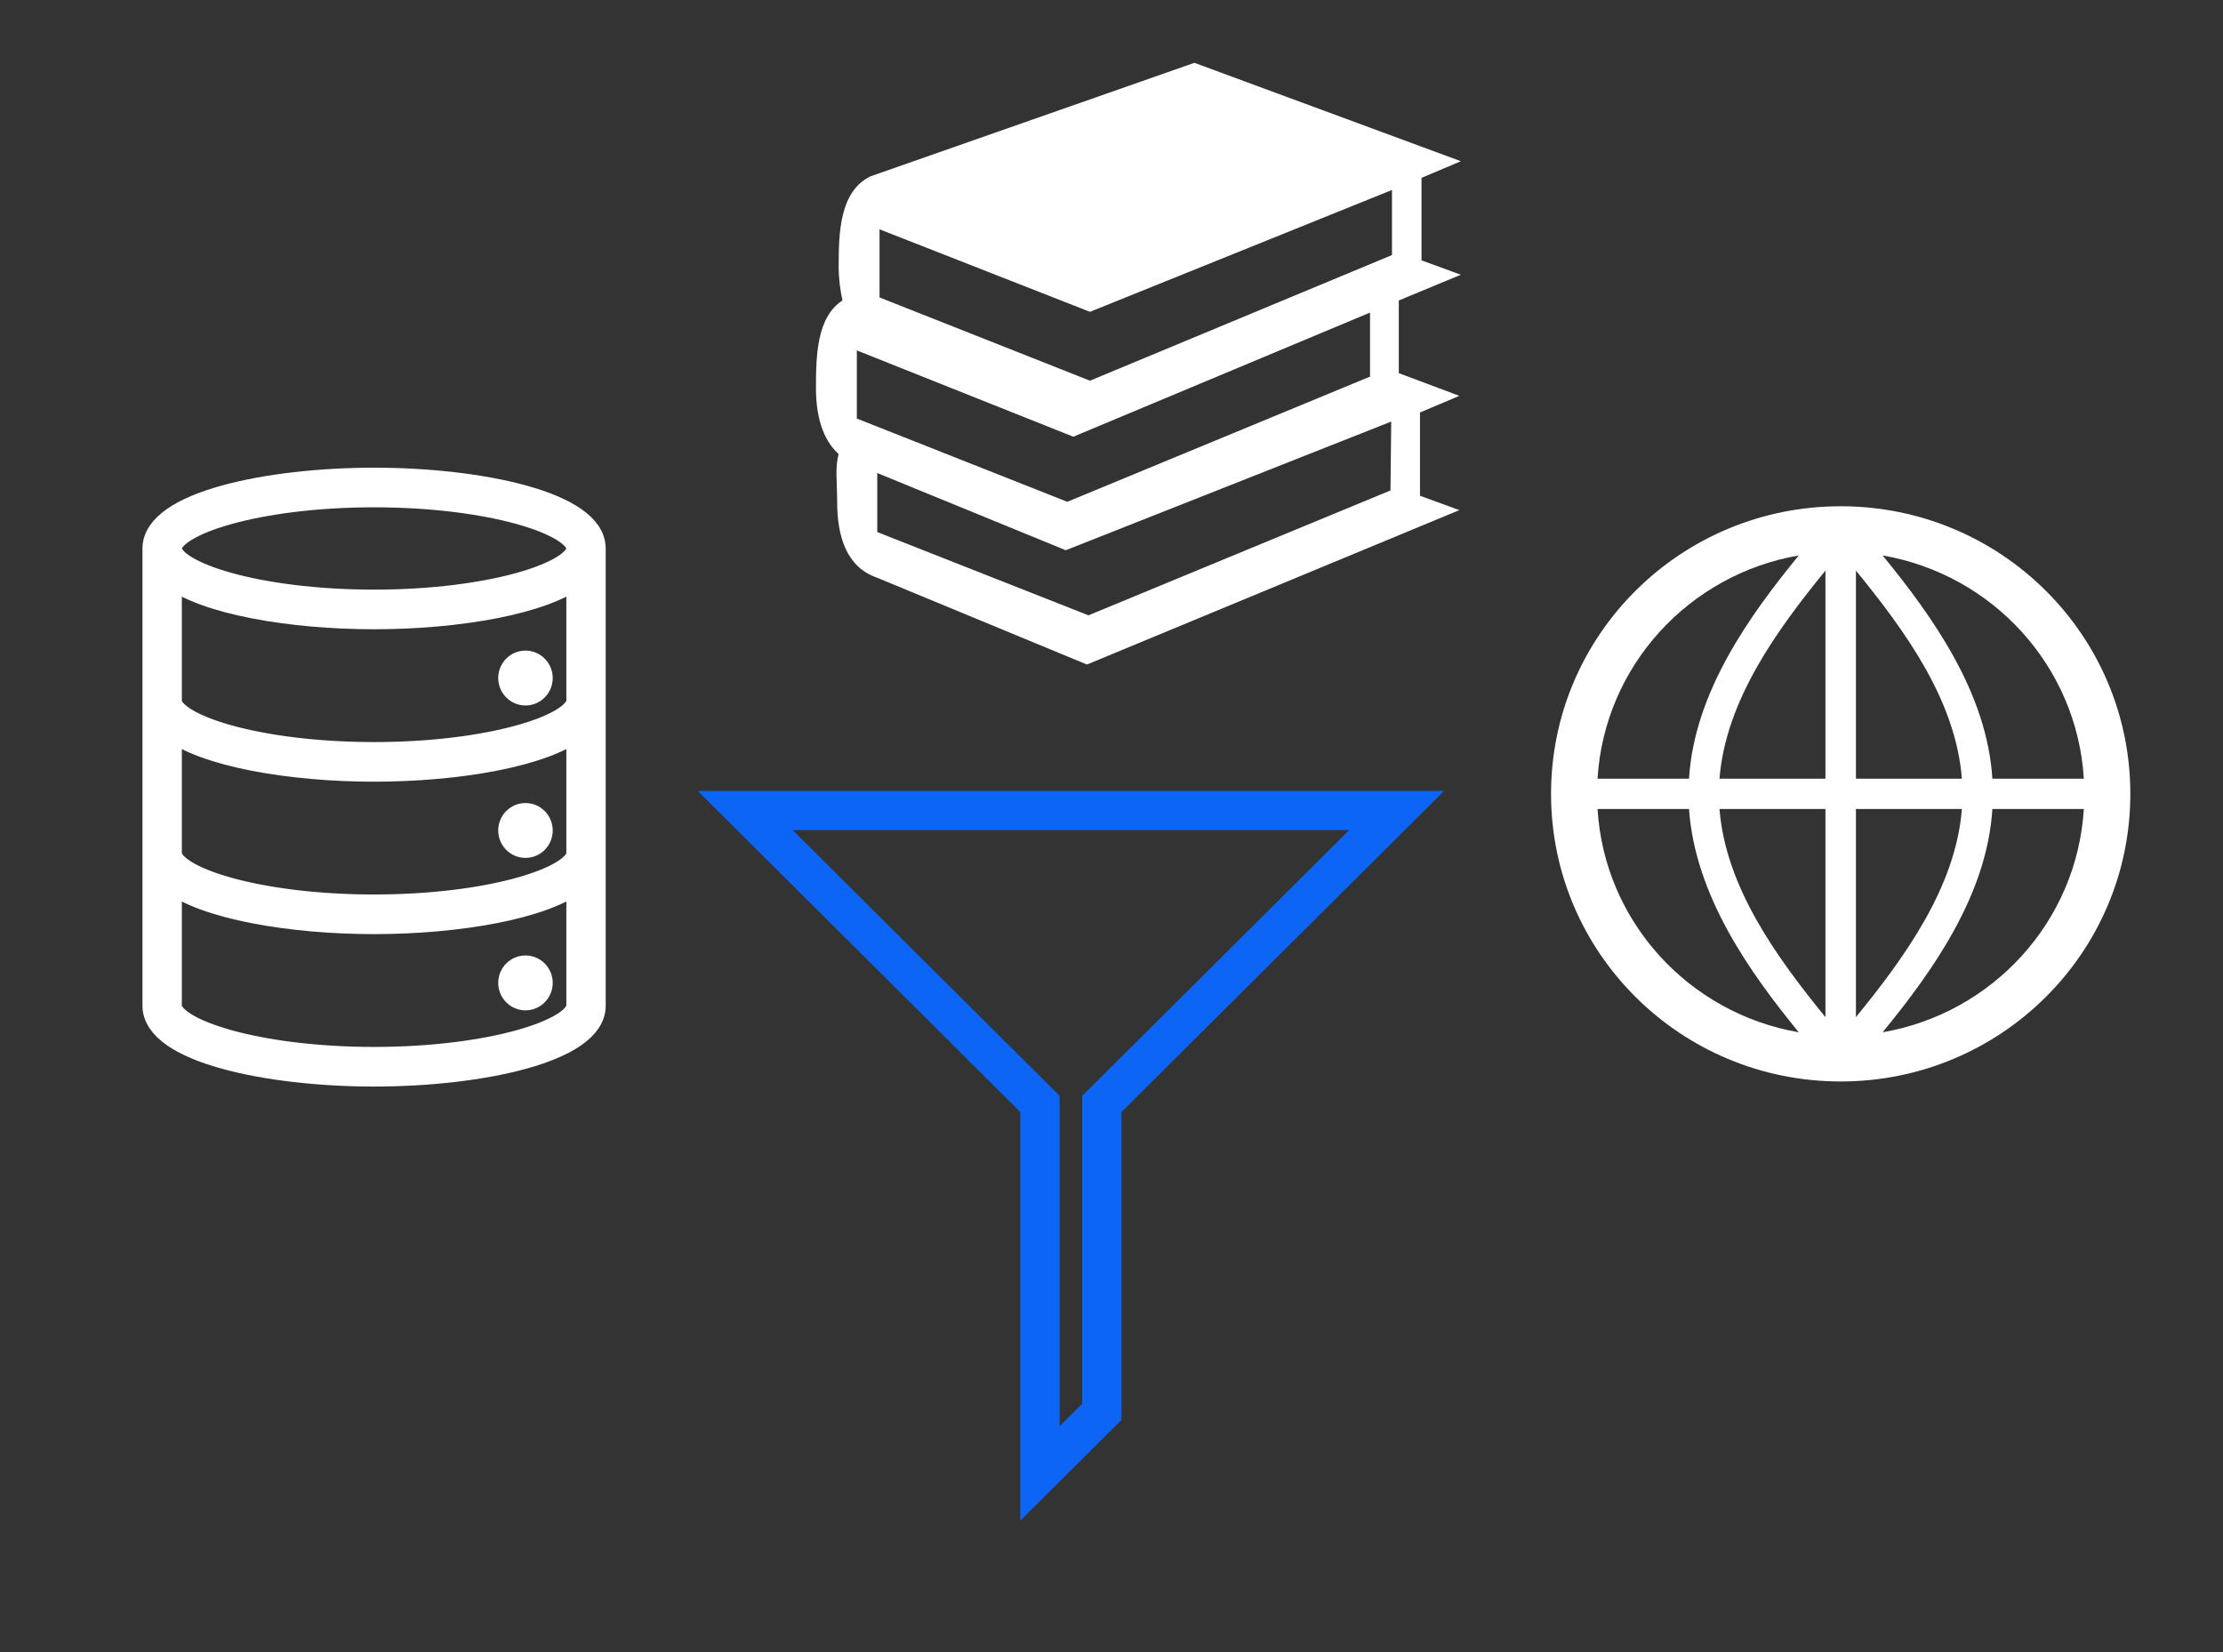 <svg xmlns="http://www.w3.org/2000/svg" xmlns:xlink="http://www.w3.org/1999/xlink" width="413" height="307" xml:space="preserve" overflow="hidden"><rect width="100%" height="100%" fill="#333333" stroke="none"/><g transform="translate(-3501 -1540)"><g><g><g><g><path d="M83.875 83.898 83.875 156.356 99.125 141.106 99.125 83.898 156.312 26.688 26.688 26.688ZM96.433 81.206 95.312 82.319 95.312 139.522 87.687 147.147 87.687 82.319 86.572 81.202 35.891 30.5 147.117 30.5Z" stroke="#0C65F4" stroke-width="3.453" stroke-linecap="butt" stroke-linejoin="miter" stroke-miterlimit="4" stroke-opacity="1" fill="#0C65F4" fill-rule="nonzero" fill-opacity="1" transform="matrix(1.005 0 0 1 3608 1662)"></path></g></g></g><g><g><g><path d="M108.281 111.094 108.281 26.719C108.281 18.498 87.27 14.062 67.5 14.062 47.729 14.062 26.719 18.498 26.719 26.719L26.719 111.094C26.719 119.314 47.729 123.75 67.5 123.75 87.27 123.75 108.281 119.314 108.281 111.094ZM67.5 16.875C89.231 16.875 105.469 22.078 105.469 26.719 105.469 31.359 89.231 36.562 67.5 36.562 45.769 36.562 29.531 31.359 29.531 26.719 29.531 22.078 45.769 16.875 67.5 16.875ZM29.531 31.584C35.9 36.675 52.078 39.375 67.5 39.375 82.922 39.375 99.1 36.675 105.469 31.584L105.469 54.844C105.469 59.484 89.231 64.687 67.5 64.687 45.769 64.687 29.531 59.484 29.531 54.844ZM29.531 59.709C35.9 64.8 52.078 67.5 67.5 67.5 82.922 67.5 99.1 64.8 105.469 59.709L105.469 82.969C105.469 87.609 89.231 92.812 67.5 92.812 45.769 92.812 29.531 87.609 29.531 82.969ZM29.531 111.094 29.531 87.834C35.9 92.925 52.078 95.625 67.5 95.625 82.922 95.625 99.1 92.925 105.469 87.834L105.469 111.094C105.469 115.734 89.231 120.937 67.5 120.937 45.769 120.937 29.531 115.734 29.531 111.094Z" stroke="#FFFFFF" stroke-width="4.5" stroke-linecap="butt" stroke-linejoin="miter" stroke-miterlimit="4" stroke-opacity="1" fill="#FFFFFF" fill-rule="nonzero" fill-opacity="1" transform="matrix(1 0 0 1.007 3503 1615)"></path><path d="M98.437 50.625C98.437 52.178 97.178 53.437 95.625 53.437 94.072 53.437 92.812 52.178 92.812 50.625 92.812 49.072 94.072 47.812 95.625 47.812 97.178 47.812 98.437 49.072 98.437 50.625Z" stroke="#FFFFFF" stroke-width="4.5" stroke-linecap="butt" stroke-linejoin="miter" stroke-miterlimit="4" stroke-opacity="1" fill="#FFFFFF" fill-rule="nonzero" fill-opacity="1" transform="matrix(1 0 0 1.007 3503 1615)"></path><path d="M98.437 78.75C98.437 80.303 97.178 81.562 95.625 81.562 94.072 81.562 92.812 80.303 92.812 78.75 92.812 77.197 94.072 75.937 95.625 75.937 97.178 75.937 98.437 77.197 98.437 78.75Z" stroke="#FFFFFF" stroke-width="4.5" stroke-linecap="butt" stroke-linejoin="miter" stroke-miterlimit="4" stroke-opacity="1" fill="#FFFFFF" fill-rule="nonzero" fill-opacity="1" transform="matrix(1 0 0 1.007 3503 1615)"></path><path d="M98.437 106.875C98.437 108.428 97.178 109.687 95.625 109.687 94.072 109.687 92.812 108.428 92.812 106.875 92.812 105.321 94.072 104.062 95.625 104.062 97.178 104.062 98.437 105.321 98.437 106.875Z" stroke="#FFFFFF" stroke-width="4.5" stroke-linecap="butt" stroke-linejoin="miter" stroke-miterlimit="4" stroke-opacity="1" fill="#FFFFFF" fill-rule="nonzero" fill-opacity="1" transform="matrix(1 0 0 1.007 3503 1615)"></path></g></g></g><g><g><g><path d="M75.234 111.797C84.375 100.547 94.5 86.344 95.484 70.312L112.359 70.312C111.094 91.265 95.484 108.281 75.234 111.797ZM22.641 70.312 39.516 70.312C40.641 86.344 50.625 100.547 59.766 111.797 39.516 108.281 23.906 91.265 22.641 70.312ZM59.766 23.203C50.625 34.453 40.5 48.656 39.516 64.687L22.641 64.687C23.906 43.734 39.516 26.719 59.766 23.203ZM70.312 70.312 89.859 70.312C88.734 84.797 79.312 97.875 70.312 108.984L70.312 70.312ZM64.687 70.312 64.687 108.984C55.687 97.875 46.266 84.797 45.141 70.312L64.687 70.312ZM70.312 26.016C79.312 37.125 88.734 50.062 89.859 64.687L70.312 64.687 70.312 26.016ZM64.687 64.687 45.141 64.687C46.266 50.203 55.687 37.125 64.687 26.016L64.687 64.687ZM112.359 64.687 95.484 64.687C94.5 48.656 84.375 34.453 75.234 23.203 95.484 26.719 111.094 43.734 112.359 64.687ZM67.5 14.062C37.969 14.062 14.062 37.969 14.062 67.5 14.062 97.031 37.969 120.937 67.5 120.937 97.031 120.937 120.937 97.031 120.937 67.5 120.937 37.969 97.031 14.062 67.5 14.062Z" fill="#FFFFFF" fill-rule="nonzero" fill-opacity="1" transform="matrix(1.007 0 0 1 3775 1620)"></path></g></g></g><g><g><g><path d="M127.406 51.047 120.094 48.375 120.094 33.047 127.406 29.953 77.906 11.672 17.719 32.766C11.953 35.578 11.812 43.312 11.812 49.641 11.812 51.75 12.094 53.859 12.516 55.828 7.734 58.922 7.594 66.094 7.594 72.141 7.594 77.062 8.719 81.562 11.812 84.375 11.109 86.766 11.531 89.719 11.531 93.234 11.531 99.562 13.219 105.328 18.844 107.297L57.937 123.469 127.125 94.781 119.812 92.109 119.812 76.641 127.125 73.547 115.875 69.328 115.875 55.828 127.406 51.047ZM19.406 42.609 58.5 57.937 114.609 35.297 114.609 47.391 58.5 70.734 19.406 55.266 19.406 42.609ZM114.328 91.125 58.219 114.328 18.984 98.859 18.984 87.891 54 102.234 114.469 78.328 114.328 91.125ZM110.39 70.031 54.281 93.234 15.188 77.766 15.188 65.109 55.406 81.141 110.531 58.078 110.531 70.031Z" fill="#FFFFFF" fill-rule="nonzero" fill-opacity="1" transform="matrix(1 0 0 1 3645 1540)"></path></g></g></g></g></g></svg>